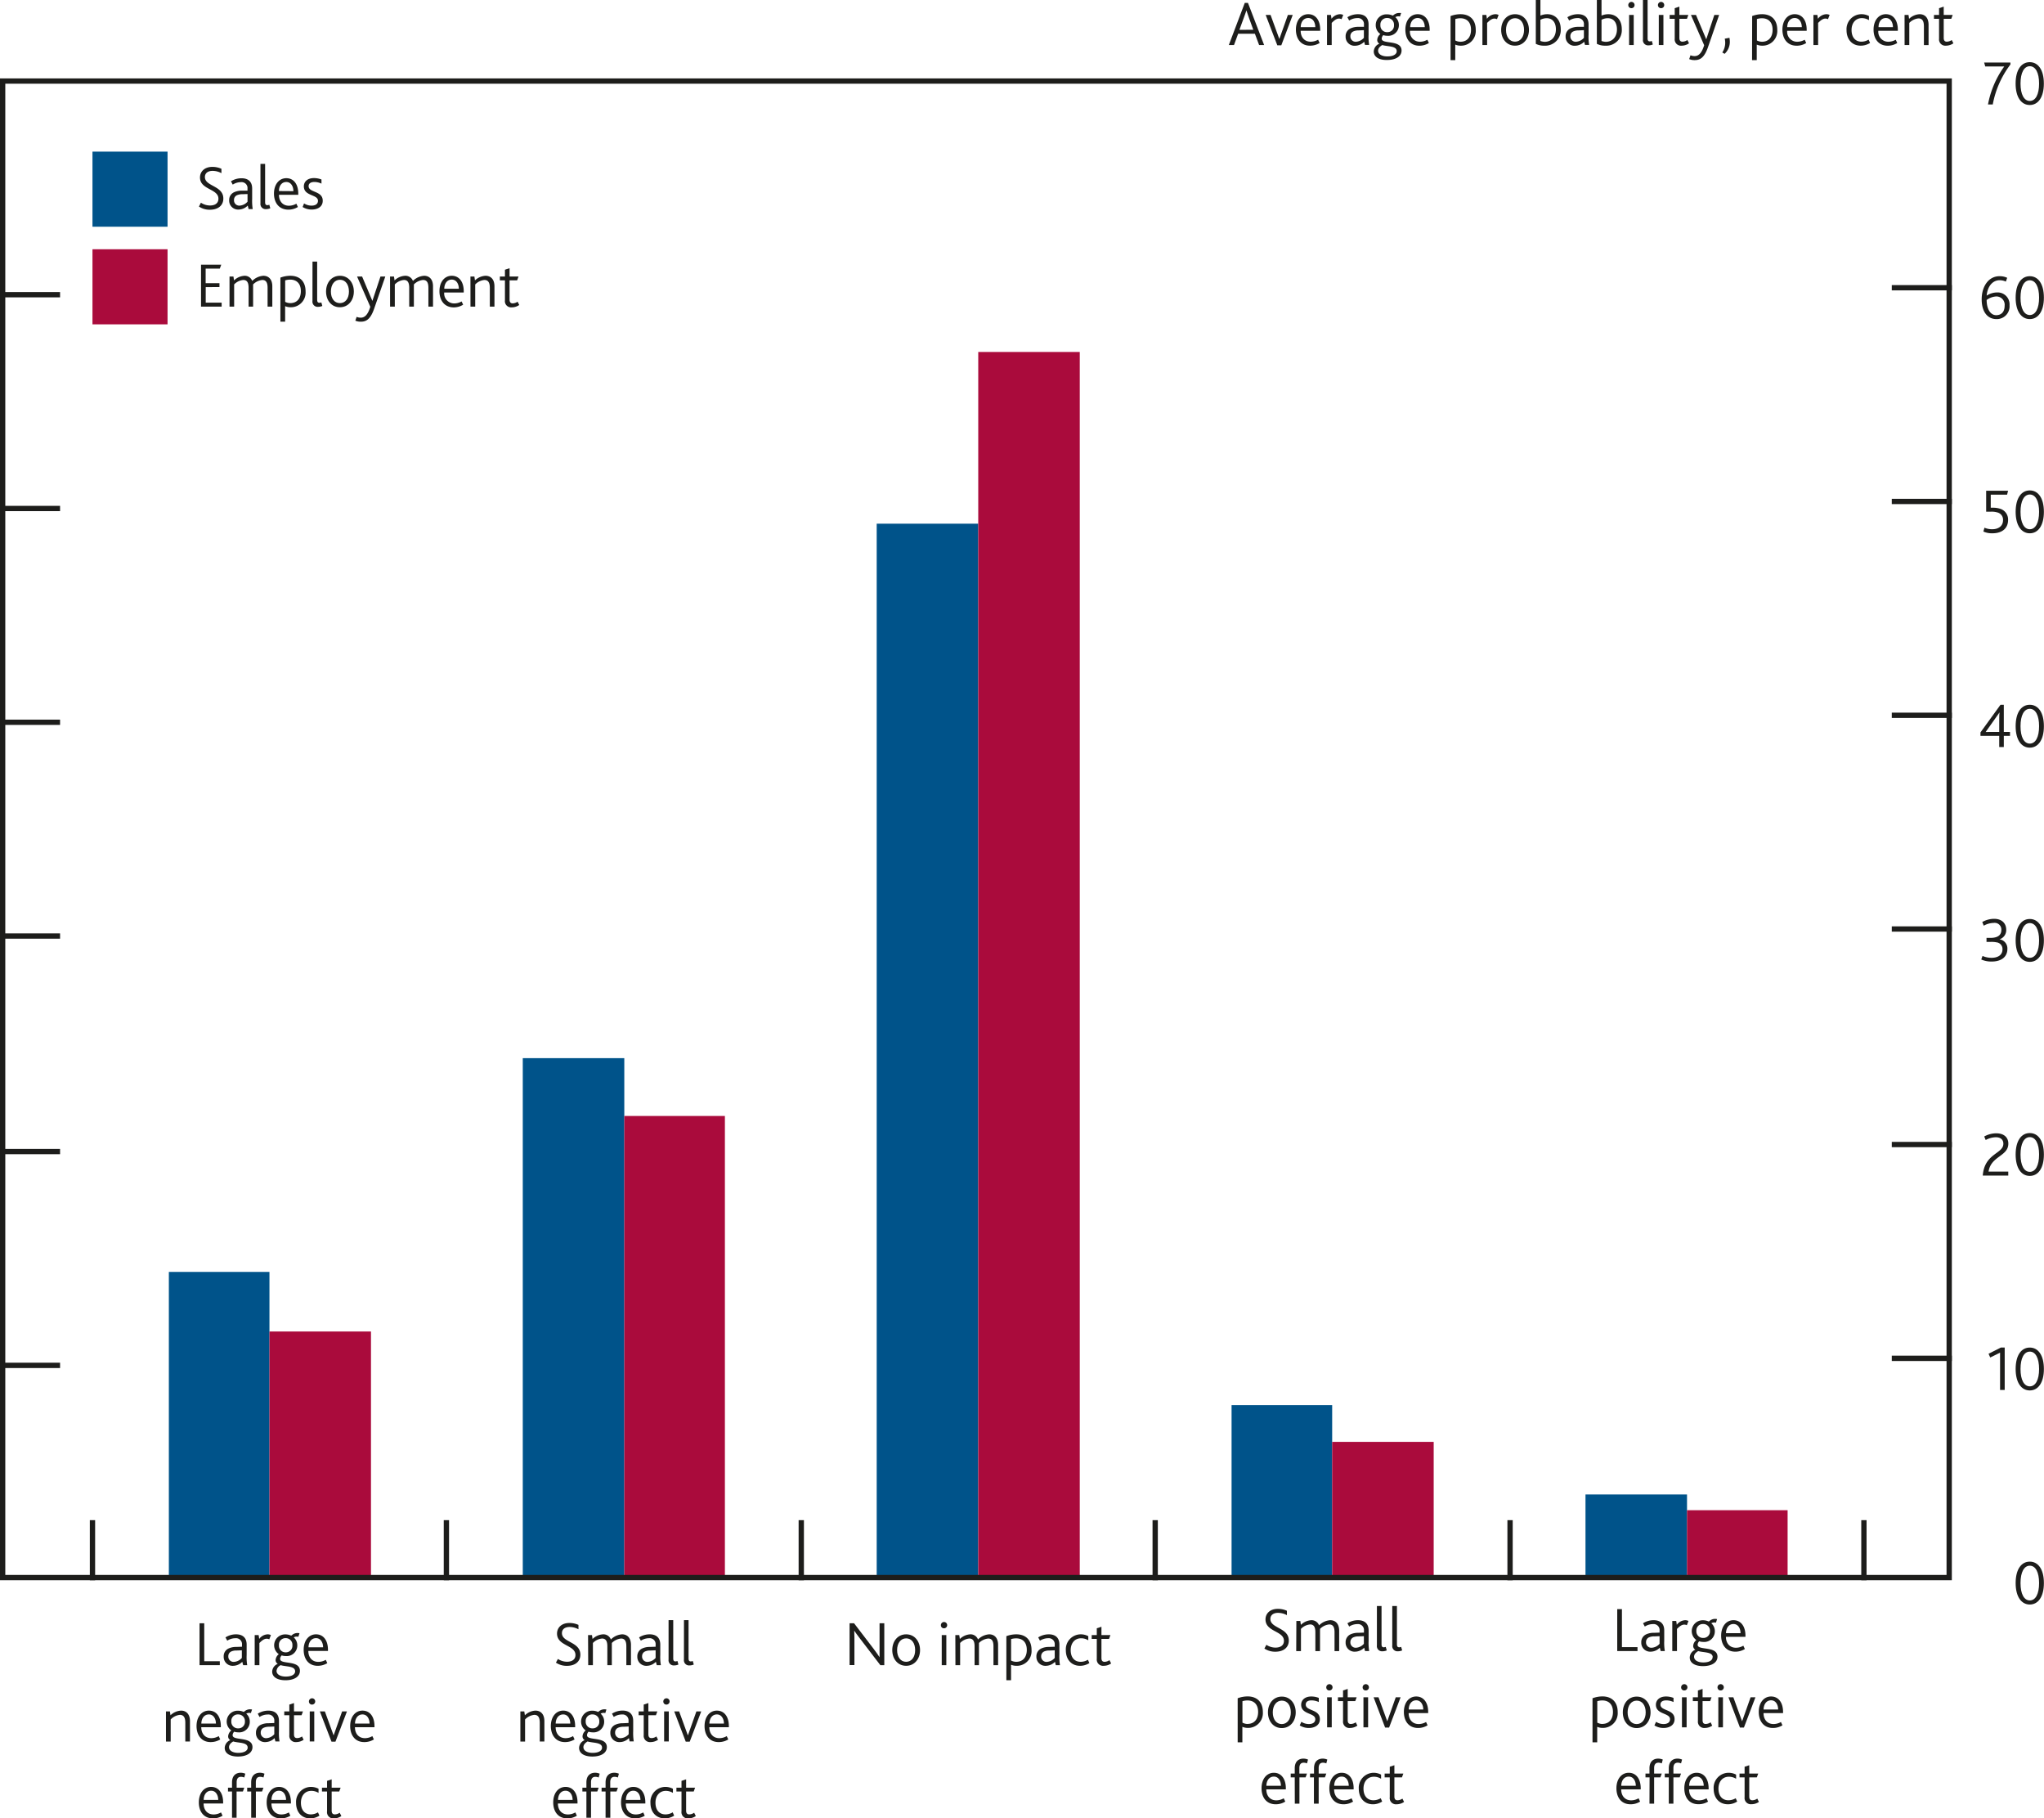 <svg xmlns="http://www.w3.org/2000/svg" viewBox="0 0 578.86 514.83"><defs><style>.cls-1{fill:#00538a;}.cls-2{fill:#aa0b3c;}.cls-3,.cls-4,.cls-6{fill:none;}.cls-4,.cls-6{stroke:#1d1d1b;stroke-width:1.5px;}.cls-4{stroke-linejoin:round;}.cls-5{fill:#1d1d1b;}</style></defs><title>DMP Box Chart C</title><g id="Boxes_and_Line" data-name="Boxes and Line"><rect class="cls-1" x="26.19" y="42.93" width="21.26" height="21.26"/><rect class="cls-2" x="26.19" y="70.57" width="21.26" height="21.26"/></g><g id="Layer_1" data-name="Layer 1"><rect class="cls-1" x="449.01" y="423.12" width="28.75" height="23.85"/><rect class="cls-1" x="348.78" y="397.82" width="28.49" height="49.16"/><rect class="cls-1" x="248.28" y="148.27" width="28.75" height="298.7"/><rect class="cls-1" x="148.05" y="299.59" width="28.75" height="147.39"/><rect class="cls-1" x="47.82" y="360.11" width="28.49" height="86.86"/><rect class="cls-2" x="477.76" y="427.58" width="28.49" height="19.39"/><rect class="cls-2" x="377.27" y="408.23" width="28.75" height="38.74"/><rect class="cls-2" x="277.04" y="99.65" width="28.75" height="347.32"/><rect class="cls-2" x="176.8" y="315.96" width="28.49" height="131.01"/><rect class="cls-2" x="76.31" y="376.98" width="28.75" height="69.99"/><line class="cls-3" x1="535.75" y1="23.56" x2="552.76" y2="23.56"/><line class="cls-4" x1="535.75" y1="81.46" x2="552.76" y2="81.46"/><line class="cls-4" x1="535.75" y1="141.98" x2="552.76" y2="141.98"/><line class="cls-4" x1="535.75" y1="202.51" x2="552.76" y2="202.51"/><line class="cls-4" x1="535.75" y1="263.03" x2="552.76" y2="263.03"/><line class="cls-4" x1="535.75" y1="324.05" x2="552.76" y2="324.05"/><line class="cls-4" x1="535.75" y1="384.58" x2="552.76" y2="384.58"/><line class="cls-3" x1="535.75" y1="448.15" x2="552.76" y2="448.15"/><line class="cls-3" y1="22.55" x2="17.01" y2="22.55"/><line class="cls-4" y1="83.44" x2="17.01" y2="83.44"/><line class="cls-4" y1="143.97" x2="17.01" y2="143.97"/><line class="cls-4" y1="204.49" x2="17.01" y2="204.49"/><line class="cls-4" y1="265.02" x2="17.01" y2="265.02"/><line class="cls-4" y1="326.04" x2="17.01" y2="326.04"/><line class="cls-4" y1="386.57" x2="17.01" y2="386.57"/><line class="cls-3" y1="447.13" x2="17.01" y2="447.13"/><line class="cls-4" x1="527.86" y1="430.39" x2="527.86" y2="447.4"/><line class="cls-4" x1="427.65" y1="430.39" x2="427.65" y2="447.4"/><line class="cls-4" x1="327.15" y1="430.39" x2="327.15" y2="447.4"/><line class="cls-4" x1="226.92" y1="430.39" x2="226.92" y2="447.4"/><line class="cls-4" x1="126.42" y1="430.39" x2="126.42" y2="447.4"/><line class="cls-4" x1="26.19" y1="430.39" x2="26.19" y2="447.4"/><path class="cls-5" d="M570.83,450.39c0-3.93,1.63-6.07,4-6.07s4,2.14,4,6.07-1.66,6.07-4,6.07S570.83,454.31,570.83,450.39Zm6.64,0c0-3.08-1-4.92-2.63-4.92s-2.63,1.84-2.63,4.92,1,4.91,2.63,4.91S577.47,453.47,577.47,450.39Z" transform="translate(0 -2.18)"/><path class="cls-5" d="M566.42,385.15l-2.79,1.37-.47-1.06,3.47-1.75h1.1v12h-1.31Z" transform="translate(0 -2.18)"/><path class="cls-5" d="M570.83,389.78c0-3.93,1.63-6.07,4-6.07s4,2.14,4,6.07-1.66,6.07-4,6.07S570.83,393.7,570.83,389.78Zm6.64,0c0-3.08-1-4.92-2.63-4.92s-2.63,1.84-2.63,4.92,1,4.91,2.63,4.91S577.47,392.86,577.47,389.78Z" transform="translate(0 -2.18)"/><path class="cls-5" d="M567.35,326c0-1.32-1-1.84-2.12-1.84a6.22,6.22,0,0,0-2.88.79l-.42-1a7.06,7.06,0,0,1,3.41-.9c2.32,0,3.42,1.28,3.42,2.92,0,3.62-4.94,3.49-5.6,7.92h5.58v1.12h-7.22C562,328.67,567.35,328.9,567.35,326Z" transform="translate(0 -2.18)"/><path class="cls-5" d="M570.83,329.05c0-3.93,1.63-6.07,4-6.07s4,2.14,4,6.07-1.66,6.06-4,6.06S570.83,333,570.83,329.05Zm6.64,0c0-3.08-1-4.92-2.63-4.92s-2.63,1.84-2.63,4.92,1,4.91,2.63,4.91S577.47,332.13,577.47,329.05Z" transform="translate(0 -2.18)"/><path class="cls-5" d="M561.45,272.83a6.28,6.28,0,0,0,2.55.53c1.7,0,3.1-.72,3.1-2.38a1.89,1.89,0,0,0-1.69-2,7.14,7.14,0,0,0-1.53-.13h-1.3v-1.13h1.1c2.36,0,3.1-1,3.1-2.24a1.89,1.89,0,0,0-2.16-2,5.93,5.93,0,0,0-2.83.79l-.41-1.05a7,7,0,0,1,3.33-.9c2.34,0,3.45,1.41,3.45,3.07a2.7,2.7,0,0,1-1.91,2.73v0a2.62,2.62,0,0,1,2.24,2.75c0,2-1.42,3.55-4.5,3.55a7.12,7.12,0,0,1-2.9-.58Z" transform="translate(0 -2.18)"/><path class="cls-5" d="M570.83,268.44c0-3.92,1.63-6.07,4-6.07s4,2.15,4,6.07-1.66,6.07-4,6.07S570.83,272.37,570.83,268.44Zm6.64,0c0-3.08-1-4.91-2.63-4.91s-2.63,1.83-2.63,4.91,1,4.92,2.63,4.92S577.47,271.52,577.47,268.44Z" transform="translate(0 -2.18)"/><path class="cls-5" d="M560.87,209.54l5.67-7.82h.94v7.69h1.75v1.12h-1.75v3.15h-1.3v-3.15h-5.31Zm2.9-.13h2.41v-2.85c0-1.06,0-2.05.09-2.68l-3.94,5.55Z" transform="translate(0 -2.18)"/><path class="cls-5" d="M570.83,207.79c0-3.93,1.63-6.07,4-6.07s4,2.14,4,6.07-1.66,6.07-4,6.07S570.83,211.71,570.83,207.79Zm6.64,0c0-3.08-1-4.92-2.63-4.92s-2.63,1.84-2.63,4.92,1,4.92,2.63,4.92S577.47,210.87,577.47,207.79Z" transform="translate(0 -2.18)"/><path class="cls-5" d="M562,151.59a5.49,5.49,0,0,0,2.18.43c1.73,0,3.08-.85,3.08-2.58a2.11,2.11,0,0,0-1.48-2.14,5.58,5.58,0,0,0-2-.25h-1.3v-5.93h6.21l-.29,1.12h-4.62v3.69h.46a6.61,6.61,0,0,1,2.13.27,3.19,3.19,0,0,1,2.32,3.21c0,2.09-1.38,3.76-4.5,3.76a5.82,5.82,0,0,1-2.5-.5Z" transform="translate(0 -2.18)"/><path class="cls-5" d="M570.83,147.1c0-3.92,1.63-6.07,4-6.07s4,2.15,4,6.07-1.66,6.07-4,6.07S570.83,151,570.83,147.1Zm6.64,0c0-3.08-1-4.91-2.63-4.91s-2.63,1.83-2.63,4.91,1,4.92,2.63,4.92S577.47,150.18,577.47,147.1Z" transform="translate(0 -2.18)"/><path class="cls-5" d="M561.21,86.92c0-3.57,1.89-6.54,5.06-6.54a5.05,5.05,0,0,1,2.16.45l-.37,1.08a4.08,4.08,0,0,0-1.75-.39c-1.93,0-3.42,1.6-3.69,4.36a5.53,5.53,0,0,1,2.93-.9,3.37,3.37,0,0,1,3.55,3.63,3.61,3.61,0,0,1-3.74,3.91C563.1,92.52,561.21,90.75,561.21,86.92Zm6.5,1.82a2.35,2.35,0,0,0-2.35-2.63,5,5,0,0,0-2.74,1c0,2.58,1.08,4.31,2.72,4.31C566.81,91.39,567.71,90.47,567.71,88.74Z" transform="translate(0 -2.18)"/><path class="cls-5" d="M570.83,86.45c0-3.92,1.63-6.07,4-6.07s4,2.15,4,6.07-1.66,6.07-4,6.07S570.83,90.38,570.83,86.45Zm6.64,0c0-3.08-1-4.91-2.63-4.91s-2.63,1.83-2.63,4.91,1,4.92,2.63,4.92S577.47,89.53,577.47,86.45Z" transform="translate(0 -2.18)"/><path class="cls-5" d="M567.6,21h-5.38l-.31-1.11h7.44v.55a26.85,26.85,0,0,0-5,11.31H563A26.9,26.9,0,0,1,567.6,21Z" transform="translate(0 -2.18)"/><path class="cls-5" d="M570.82,25.84c0-3.92,1.64-6.06,4-6.06s4,2.14,4,6.06-1.65,6.07-4,6.07S570.82,29.77,570.82,25.84Zm6.65,0c0-3.07-1-4.91-2.63-4.91s-2.63,1.84-2.63,4.91,1,4.92,2.63,4.92S577.47,28.92,577.47,25.84Z" transform="translate(0 -2.18)"/><path class="cls-5" d="M56.51,461.77h1.33v10.75h4.41v1.11H56.51Z" transform="translate(0 -2.18)"/><path class="cls-5" d="M68.61,472.68a3.69,3.69,0,0,1-2.56,1.13,2.52,2.52,0,0,1-2.7-2.62,2.39,2.39,0,0,1,1.44-2.31,5,5,0,0,1,2.12-.41l1.62-.06v-.54A1.68,1.68,0,0,0,66.7,466a4.27,4.27,0,0,0-2.34.7l-.51-.93a5.59,5.59,0,0,1,3-.87c1.77,0,3,.87,3,2.9v2.94a14.1,14.1,0,0,0,.16,2.89H68.86ZM67,469.48a3.4,3.4,0,0,0-1.6.32,1.44,1.44,0,0,0-.74,1.31,1.49,1.49,0,0,0,1.58,1.59,3.18,3.18,0,0,0,2.25-1.12v-2.16Z" transform="translate(0 -2.18)"/><path class="cls-5" d="M72.13,465.12h1.12l.16,1.08a3.12,3.12,0,0,1,2.4-1.3,1.88,1.88,0,0,1,.91.22l-.46,1.2a1.68,1.68,0,0,0-.74-.18c-.61,0-1.23.38-2.06,1.23v6.26H72.13Z" transform="translate(0 -2.18)"/><path class="cls-5" d="M77.08,475.45a2.46,2.46,0,0,1,1.59-2.19,1.23,1.23,0,0,1-.62-1.07,2.33,2.33,0,0,1,.9-1.67,3.08,3.08,0,0,1,1.82-5.6,3.84,3.84,0,0,1,1.61.32c.09,0,.12,0,.18,0a2.33,2.33,0,0,1,1.74-.71,2.55,2.55,0,0,1,.52.06l-.32,1a2.63,2.63,0,0,0-.49-.05,1.52,1.52,0,0,0-.82.23,3,3,0,0,1,1,2.2,3,3,0,0,1-3.3,3.08,3.44,3.44,0,0,1-1.11-.18,1.4,1.4,0,0,0-.45,1c0,1.69,5.61.2,5.61,3.37,0,1.6-1.56,2.66-4.1,2.66C78.56,477.9,77.08,477,77.08,475.45Zm6.5-.07c0-1.55-2.54-1.28-4.1-1.75a2.08,2.08,0,0,0-1.17,1.61c0,1,1.08,1.62,2.61,1.62C82.72,476.86,83.58,476.19,83.58,475.38Zm-.77-7.4a1.87,1.87,0,0,0-1.93-2A1.83,1.83,0,0,0,79,468a1.86,1.86,0,0,0,1.93,2A1.84,1.84,0,0,0,82.81,468Z" transform="translate(0 -2.18)"/><path class="cls-5" d="M86,469.28c0-2.6,1.43-4.38,3.5-4.38s3.38,1.69,3.38,4.38v.32H87.32c0,1.75,1,3.1,2.85,3.1a4.26,4.26,0,0,0,2.09-.58l.43.94a5.19,5.19,0,0,1-2.72.75C87.29,473.81,86,471.76,86,469.28Zm5.5-.71c0-1.29-.65-2.59-2-2.59s-2.11,1.17-2.13,2.59Z" transform="translate(0 -2.18)"/><path class="cls-5" d="M47,486.72h1.12l.16,1.1a4.61,4.61,0,0,1,3-1.32c1.33,0,2.52.85,2.52,3v5.74H52.48v-5.29c0-1.28-.33-2.25-1.53-2.25A4.13,4.13,0,0,0,48.34,489v6.26H47Z" transform="translate(0 -2.18)"/><path class="cls-5" d="M55.66,490.88c0-2.6,1.42-4.38,3.5-4.38s3.38,1.69,3.38,4.38v.32H57c0,1.75,1,3.1,2.85,3.1a4.26,4.26,0,0,0,2.09-.58l.43.94a5.21,5.21,0,0,1-2.72.75C57,495.41,55.66,493.36,55.66,490.88Zm5.49-.71c0-1.29-.64-2.59-2-2.59s-2.11,1.17-2.13,2.59Z" transform="translate(0 -2.18)"/><path class="cls-5" d="M63.64,497.05a2.44,2.44,0,0,1,1.58-2.19,1.22,1.22,0,0,1-.61-1.07,2.28,2.28,0,0,1,.9-1.67,3.08,3.08,0,0,1,1.82-5.6,3.79,3.79,0,0,1,1.6.32c.09,0,.13,0,.18,0a2.34,2.34,0,0,1,1.75-.71,2.65,2.65,0,0,1,.52.06l-.33,1a2.61,2.61,0,0,0-.48-.05,1.53,1.53,0,0,0-.83.23,2.93,2.93,0,0,1,1,2.2,3,3,0,0,1-3.29,3.08,3.81,3.81,0,0,1-1.12-.18,1.45,1.45,0,0,0-.45,1c0,1.69,5.62.2,5.62,3.37,0,1.6-1.57,2.66-4.11,2.66C65.11,499.5,63.64,498.6,63.64,497.05Zm6.5-.07c0-1.55-2.54-1.28-4.11-1.75-.43.29-1.17.78-1.17,1.61,0,1,1.08,1.62,2.61,1.62C69.27,498.46,70.14,497.79,70.14,497Zm-.78-7.4a1.87,1.87,0,0,0-1.92-2,1.82,1.82,0,0,0-1.93,1.94,1.86,1.86,0,0,0,1.93,2A1.83,1.83,0,0,0,69.36,489.58Z" transform="translate(0 -2.18)"/><path class="cls-5" d="M77.75,494.28a3.69,3.69,0,0,1-2.56,1.13,2.52,2.52,0,0,1-2.7-2.63,2.4,2.4,0,0,1,1.44-2.3,5.08,5.08,0,0,1,2.13-.41l1.62-.06v-.54a1.69,1.69,0,0,0-1.84-1.87,4.27,4.27,0,0,0-2.34.7l-.5-.93a5.56,5.56,0,0,1,3-.87c1.77,0,3,.87,3,2.9v2.94a14.1,14.1,0,0,0,.16,2.89H78Zm-1.57-3.21a3.55,3.55,0,0,0-1.6.33,1.43,1.43,0,0,0-.74,1.31,1.5,1.5,0,0,0,1.59,1.59,3.23,3.23,0,0,0,2.25-1.12V491Z" transform="translate(0 -2.18)"/><path class="cls-5" d="M81.94,493.43V487.8H80.5v-1.08h1.44v-1.93l1.32-.43v2.36H85.8l-.4,1.08H83.26v5.42c0,.74.3,1.06.88,1.06a2.48,2.48,0,0,0,1.39-.47l.46.94a3.7,3.7,0,0,1-2.14.66A1.77,1.77,0,0,1,81.94,493.43Z" transform="translate(0 -2.18)"/><path class="cls-5" d="M87.49,483.91a.89.89,0,1,1,.88.88A.85.85,0,0,1,87.49,483.91Zm.23,2.81H89v8.51H87.72Z" transform="translate(0 -2.18)"/><path class="cls-5" d="M90.58,486.72H92l2.48,6.8h0l2.41-6.8h1.37L95,495.29H93.88Z" transform="translate(0 -2.18)"/><path class="cls-5" d="M99.17,490.88c0-2.6,1.42-4.38,3.49-4.38s3.39,1.69,3.39,4.38v.32h-5.53c0,1.75,1,3.1,2.84,3.1a4.22,4.22,0,0,0,2.09-.58l.43.94a5.16,5.16,0,0,1-2.72.75C100.48,495.41,99.17,493.36,99.17,490.88Zm5.49-.71c0-1.29-.65-2.59-2-2.59s-2.11,1.17-2.12,2.59Z" transform="translate(0 -2.18)"/><path class="cls-5" d="M56.31,512.48c0-2.6,1.42-4.38,3.49-4.38s3.39,1.69,3.39,4.38v.32H57.66c0,1.75,1,3.1,2.85,3.1a4.19,4.19,0,0,0,2.08-.58l.44.94a5.21,5.21,0,0,1-2.72.75C57.63,517,56.31,515,56.31,512.48Zm5.49-.71c0-1.29-.65-2.59-2-2.59s-2.1,1.17-2.12,2.59Z" transform="translate(0 -2.18)"/><path class="cls-5" d="M65.71,509.4H64.57v-1.08h1.14v-1.5c0-2.09,1.28-2.73,2.45-2.73a3.38,3.38,0,0,1,1.31.27l-.29,1.08a2.48,2.48,0,0,0-.92-.2c-.86,0-1.24.56-1.24,1.53v1.55h2.16l-.39,1.08H67v7.43H65.71Z" transform="translate(0 -2.18)"/><path class="cls-5" d="M71.14,509.4H70v-1.08h1.13v-1.5c0-2.09,1.28-2.73,2.45-2.73a3.39,3.39,0,0,1,1.32.27l-.29,1.08a2.52,2.52,0,0,0-.92-.2c-.87,0-1.24.56-1.24,1.53v1.55h2.16l-.4,1.08H72.46v7.43H71.14Z" transform="translate(0 -2.18)"/><path class="cls-5" d="M75.52,512.48c0-2.6,1.42-4.38,3.49-4.38s3.38,1.69,3.38,4.38v.32H76.87c0,1.75,1,3.1,2.84,3.1a4.26,4.26,0,0,0,2.09-.58l.43.94a5.19,5.19,0,0,1-2.72.75C76.83,517,75.52,515,75.52,512.48Zm5.49-.71c0-1.29-.65-2.59-2-2.59s-2.11,1.17-2.13,2.59Z" transform="translate(0 -2.18)"/><path class="cls-5" d="M83.85,512.66a4.24,4.24,0,0,1,4.23-4.56,4.64,4.64,0,0,1,2.13.52v1.17a3.87,3.87,0,0,0-2.06-.57c-1.82,0-2.93,1.42-2.93,3.35,0,2.1,1.1,3.31,2.83,3.31a4,4,0,0,0,2-.58l.41.94a4.9,4.9,0,0,1-2.63.77C85.27,517,83.85,515.05,83.85,512.66Z" transform="translate(0 -2.18)"/><path class="cls-5" d="M92.62,515V509.4H91.18v-1.08h1.44v-1.93l1.31-.43v2.36h2.54l-.4,1.08H93.93v5.42c0,.74.31,1.06.88,1.06a2.46,2.46,0,0,0,1.39-.47l.47.94a3.73,3.73,0,0,1-2.15.66A1.76,1.76,0,0,1,92.62,515Z" transform="translate(0 -2.18)"/><path class="cls-5" d="M158,471.87a4.75,4.75,0,0,0,2.58.79c1.27,0,2.39-.52,2.39-1.92,0-2.85-5.22-2.51-5.22-6.05,0-1.68,1.28-3,3.49-3a6.14,6.14,0,0,1,2.58.54v1.24a5.33,5.33,0,0,0-2.54-.65c-1.06,0-2.14.47-2.14,1.75,0,2.68,5.22,2.39,5.22,6.09,0,2-1.53,3.16-3.8,3.16a5.46,5.46,0,0,1-3.12-.9Z" transform="translate(0 -2.18)"/><path class="cls-5" d="M166.54,465.12h1.11l.16,1.1a4.62,4.62,0,0,1,3-1.32,2.24,2.24,0,0,1,2.19,1.46,4.93,4.93,0,0,1,3.17-1.46c1.37,0,2.52.88,2.52,3v5.74h-1.31V468.3c0-1.24-.29-2.21-1.49-2.21a4.27,4.27,0,0,0-2.62,1.26,4.92,4.92,0,0,1,0,.52v5.76H172v-5.31c0-1.26-.29-2.23-1.5-2.23a4.12,4.12,0,0,0-2.59,1.26v6.28h-1.33Z" transform="translate(0 -2.18)"/><path class="cls-5" d="M185.74,472.68a3.65,3.65,0,0,1-2.55,1.13,2.52,2.52,0,0,1-2.7-2.62,2.39,2.39,0,0,1,1.44-2.31,5,5,0,0,1,2.12-.41l1.62-.06v-.54a1.68,1.68,0,0,0-1.83-1.87,4.34,4.34,0,0,0-2.35.7l-.5-.93a5.57,5.57,0,0,1,3-.87c1.76,0,3,.87,3,2.9v2.94a13.78,13.78,0,0,0,.17,2.89H186Zm-1.56-3.2a3.4,3.4,0,0,0-1.6.32,1.44,1.44,0,0,0-.74,1.31,1.49,1.49,0,0,0,1.58,1.59,3.2,3.2,0,0,0,2.25-1.12v-2.16Z" transform="translate(0 -2.18)"/><path class="cls-5" d="M189.34,460.89h1.32v10.78c0,.7.21.9.66.9a1.86,1.86,0,0,0,.53-.12l.28,1a3,3,0,0,1-1.19.25,1.46,1.46,0,0,1-1.6-1.65Z" transform="translate(0 -2.18)"/><path class="cls-5" d="M193.7,460.89H195v10.78c0,.7.22.9.67.9a1.79,1.79,0,0,0,.52-.12l.29,1a3,3,0,0,1-1.19.25,1.46,1.46,0,0,1-1.6-1.65Z" transform="translate(0 -2.18)"/><path class="cls-5" d="M147.37,486.72h1.11l.17,1.1a4.59,4.59,0,0,1,3-1.32c1.34,0,2.52.85,2.52,3v5.74h-1.31v-5.29c0-1.28-.32-2.25-1.53-2.25A4.15,4.15,0,0,0,148.7,489v6.26h-1.33Z" transform="translate(0 -2.18)"/><path class="cls-5" d="M156,490.88c0-2.6,1.43-4.38,3.5-4.38s3.38,1.69,3.38,4.38v.32h-5.52c0,1.75,1,3.1,2.84,3.1a4.26,4.26,0,0,0,2.09-.58l.43.94a5.19,5.19,0,0,1-2.72.75C157.34,495.41,156,493.36,156,490.88Zm5.5-.71c0-1.29-.65-2.59-2-2.59s-2.11,1.17-2.13,2.59Z" transform="translate(0 -2.18)"/><path class="cls-5" d="M164,497.05a2.44,2.44,0,0,1,1.58-2.19,1.22,1.22,0,0,1-.61-1.07,2.28,2.28,0,0,1,.9-1.67,3.08,3.08,0,0,1,1.82-5.6,3.79,3.79,0,0,1,1.6.32c.09,0,.13,0,.18,0a2.35,2.35,0,0,1,1.75-.71,2.65,2.65,0,0,1,.52.06l-.32,1a2.81,2.81,0,0,0-.49-.05,1.53,1.53,0,0,0-.83.23,2.93,2.93,0,0,1,1,2.2,3,3,0,0,1-3.29,3.08,3.86,3.86,0,0,1-1.12-.18,1.45,1.45,0,0,0-.45,1c0,1.69,5.62.2,5.62,3.37,0,1.6-1.57,2.66-4.1,2.66C165.47,499.5,164,498.6,164,497.05Zm6.5-.07c0-1.55-2.54-1.28-4.11-1.75-.43.29-1.17.78-1.17,1.61,0,1,1.08,1.62,2.61,1.62C169.63,498.46,170.5,497.79,170.5,497Zm-.78-7.4a1.87,1.87,0,0,0-1.92-2,1.82,1.82,0,0,0-1.93,1.94,1.86,1.86,0,0,0,1.93,2A1.83,1.83,0,0,0,169.72,489.58Z" transform="translate(0 -2.18)"/><path class="cls-5" d="M178.11,494.28a3.65,3.65,0,0,1-2.56,1.13,2.53,2.53,0,0,1-2.7-2.63,2.4,2.4,0,0,1,1.44-2.3,5.08,5.08,0,0,1,2.13-.41L178,490v-.54a1.69,1.69,0,0,0-1.84-1.87,4.33,4.33,0,0,0-2.34.7l-.5-.93a5.57,5.57,0,0,1,3-.87c1.76,0,3,.87,3,2.9v2.94a14.93,14.93,0,0,0,.16,2.89h-1.17Zm-1.56-3.21a3.59,3.59,0,0,0-1.61.33,1.45,1.45,0,0,0-.74,1.31,1.5,1.5,0,0,0,1.59,1.59,3.23,3.23,0,0,0,2.25-1.12V491Z" transform="translate(0 -2.18)"/><path class="cls-5" d="M182.3,493.43V487.8h-1.44v-1.08h1.44v-1.93l1.32-.43v2.36h2.54l-.4,1.08h-2.14v5.42c0,.74.31,1.06.88,1.06a2.46,2.46,0,0,0,1.39-.47l.47.94a3.76,3.76,0,0,1-2.15.66A1.77,1.77,0,0,1,182.3,493.43Z" transform="translate(0 -2.18)"/><path class="cls-5" d="M187.85,483.91a.89.89,0,1,1,.88.88A.85.85,0,0,1,187.85,483.91Zm.23,2.81h1.32v8.51h-1.32Z" transform="translate(0 -2.18)"/><path class="cls-5" d="M190.94,486.72h1.39l2.48,6.8h0l2.41-6.8h1.37l-3.26,8.57h-1.13Z" transform="translate(0 -2.18)"/><path class="cls-5" d="M199.53,490.88c0-2.6,1.42-4.38,3.49-4.38s3.39,1.69,3.39,4.38v.32h-5.53c0,1.75,1,3.1,2.85,3.1a4.19,4.19,0,0,0,2.08-.58l.44.94a5.21,5.21,0,0,1-2.72.75C200.84,495.41,199.53,493.36,199.53,490.88Zm5.49-.71c0-1.29-.65-2.59-2-2.59s-2.1,1.17-2.12,2.59Z" transform="translate(0 -2.18)"/><path class="cls-5" d="M156.67,512.48c0-2.6,1.43-4.38,3.5-4.38s3.38,1.69,3.38,4.38v.32H158c0,1.75,1,3.1,2.85,3.1a4.26,4.26,0,0,0,2.09-.58l.43.94a5.21,5.21,0,0,1-2.72.75C158,517,156.67,515,156.67,512.48Zm5.49-.71c0-1.29-.64-2.59-2-2.59s-2.11,1.17-2.13,2.59Z" transform="translate(0 -2.18)"/><path class="cls-5" d="M166.07,509.4h-1.14v-1.08h1.14v-1.5c0-2.09,1.28-2.73,2.45-2.73a3.34,3.34,0,0,1,1.31.27l-.29,1.08a2.47,2.47,0,0,0-.91-.2c-.87,0-1.25.56-1.25,1.53v1.55h2.16l-.39,1.08h-1.77v7.43h-1.31Z" transform="translate(0 -2.18)"/><path class="cls-5" d="M171.5,509.4h-1.13v-1.08h1.13v-1.5c0-2.09,1.28-2.73,2.45-2.73a3.39,3.39,0,0,1,1.32.27l-.29,1.08a2.48,2.48,0,0,0-.92-.2c-.86,0-1.24.56-1.24,1.53v1.55H175l-.4,1.08h-1.76v7.43H171.5Z" transform="translate(0 -2.18)"/><path class="cls-5" d="M175.88,512.48c0-2.6,1.42-4.38,3.49-4.38s3.39,1.69,3.39,4.38v.32h-5.53c0,1.75,1,3.1,2.84,3.1a4.2,4.2,0,0,0,2.09-.58l.43.94a5.15,5.15,0,0,1-2.71.75C177.19,517,175.88,515,175.88,512.48Zm5.49-.71c0-1.29-.65-2.59-2-2.59s-2.11,1.17-2.12,2.59Z" transform="translate(0 -2.18)"/><path class="cls-5" d="M184.21,512.66a4.24,4.24,0,0,1,4.23-4.56,4.61,4.61,0,0,1,2.13.52v1.17a3.86,3.86,0,0,0-2-.57c-1.82,0-2.94,1.42-2.94,3.35,0,2.1,1.1,3.31,2.83,3.31a4,4,0,0,0,2.05-.58l.41.94a4.9,4.9,0,0,1-2.62.77C185.63,517,184.21,515.05,184.21,512.66Z" transform="translate(0 -2.18)"/><path class="cls-5" d="M193,515V509.4h-1.44v-1.08H193v-1.93l1.31-.43v2.36h2.54l-.39,1.08h-2.15v5.42c0,.74.31,1.06.88,1.06a2.46,2.46,0,0,0,1.39-.47l.47.94a3.73,3.73,0,0,1-2.14.66A1.76,1.76,0,0,1,193,515Z" transform="translate(0 -2.18)"/><path class="cls-5" d="M240.6,461.77h1.27l5.51,7.2c.76,1,1.32,1.8,1.71,2.41h0c0-.64,0-1.17,0-2.08v-7.53h1.34v11.86h-1.12l-5.73-7.49c-.72-.93-1.26-1.69-1.67-2.28h0c0,.59.06,1.1.06,2v7.74H240.6Z" transform="translate(0 -2.18)"/><path class="cls-5" d="M252.69,469.37c0-2.51,1.53-4.47,3.94-4.47s3.93,2,3.93,4.47-1.55,4.44-3.94,4.44S252.69,471.85,252.69,469.37Zm6.48,0c0-2-1-3.33-2.54-3.33s-2.57,1.36-2.57,3.33,1,3.31,2.56,3.31S259.17,471.31,259.17,469.37Z" transform="translate(0 -2.18)"/><path class="cls-5" d="M266.46,462.31a.89.89,0,1,1,.88.88A.85.85,0,0,1,266.46,462.31Zm.24,2.81H268v8.51H266.7Z" transform="translate(0 -2.18)"/><path class="cls-5" d="M270.55,465.12h1.11l.17,1.1a4.57,4.57,0,0,1,2.95-1.32,2.24,2.24,0,0,1,2.19,1.46,4.93,4.93,0,0,1,3.17-1.46c1.37,0,2.52.88,2.52,3v5.74h-1.31V468.3c0-1.24-.29-2.21-1.49-2.21a4.29,4.29,0,0,0-2.62,1.26,4.92,4.92,0,0,1,0,.52v5.76H276v-5.31c0-1.26-.29-2.23-1.5-2.23a4.12,4.12,0,0,0-2.59,1.26v6.28h-1.33Z" transform="translate(0 -2.18)"/><path class="cls-5" d="M285,465.42a8.12,8.12,0,0,1,2.81-.52c2.7,0,4.32,1.62,4.32,4.43a4.16,4.16,0,0,1-4.3,4.48,3.93,3.93,0,0,1-1.5-.3v4.39H285Zm2.79,7.26c1.93,0,3-1.35,3-3.38,0-2.26-1.29-3.26-3-3.26a4.89,4.89,0,0,0-1.45.21v6.07A3.18,3.18,0,0,0,287.77,472.68Z" transform="translate(0 -2.18)"/><path class="cls-5" d="M298.77,472.68a3.65,3.65,0,0,1-2.56,1.13,2.52,2.52,0,0,1-2.7-2.62,2.41,2.41,0,0,1,1.44-2.31,5.08,5.08,0,0,1,2.13-.41l1.62-.06v-.54a1.69,1.69,0,0,0-1.84-1.87,4.33,4.33,0,0,0-2.34.7l-.5-.93a5.57,5.57,0,0,1,3-.87c1.76,0,3,.87,3,2.9v2.94a14.93,14.93,0,0,0,.16,2.89H299Zm-1.56-3.2a3.48,3.48,0,0,0-1.61.32,1.46,1.46,0,0,0-.74,1.31,1.5,1.5,0,0,0,1.59,1.59,3.23,3.23,0,0,0,2.25-1.12v-2.16Z" transform="translate(0 -2.18)"/><path class="cls-5" d="M301.85,469.46a4.24,4.24,0,0,1,4.23-4.56,4.56,4.56,0,0,1,2.12.52v1.17a3.81,3.81,0,0,0-2.05-.57c-1.82,0-2.93,1.42-2.93,3.35,0,2.1,1.09,3.31,2.82,3.31a4.06,4.06,0,0,0,2.06-.58l.41.94a4.9,4.9,0,0,1-2.63.77C303.27,473.81,301.85,471.85,301.85,469.46Z" transform="translate(0 -2.18)"/><path class="cls-5" d="M310.61,471.83V466.2h-1.44v-1.08h1.44v-1.93l1.32-.43v2.36h2.54l-.4,1.08h-2.14v5.42c0,.74.3,1.06.88,1.06a2.46,2.46,0,0,0,1.39-.47l.47.94a3.76,3.76,0,0,1-2.15.66A1.77,1.77,0,0,1,310.61,471.83Z" transform="translate(0 -2.18)"/><path class="cls-5" d="M358.64,467.87a4.69,4.69,0,0,0,2.57.79c1.28,0,2.4-.52,2.4-1.92,0-2.85-5.22-2.51-5.22-6.05,0-1.68,1.27-3,3.49-3a6.09,6.09,0,0,1,2.57.54v1.24a5.33,5.33,0,0,0-2.54-.65c-1.06,0-2.14.47-2.14,1.75,0,2.68,5.22,2.4,5.22,6.09,0,2-1.53,3.16-3.8,3.16a5.5,5.5,0,0,1-3.11-.89Z" transform="translate(0 -2.18)"/><path class="cls-5" d="M367.13,461.12h1.12l.16,1.1a4.57,4.57,0,0,1,2.95-1.32,2.25,2.25,0,0,1,2.2,1.46,4.93,4.93,0,0,1,3.17-1.46c1.37,0,2.52.88,2.52,3v5.75h-1.31v-5.33c0-1.25-.29-2.22-1.5-2.22a4.24,4.24,0,0,0-2.61,1.26,4.92,4.92,0,0,1,0,.52v5.77h-1.32v-5.32c0-1.26-.29-2.23-1.49-2.23a4.1,4.1,0,0,0-2.59,1.26v6.29h-1.34Z" transform="translate(0 -2.18)"/><path class="cls-5" d="M386.34,468.68a3.67,3.67,0,0,1-2.56,1.13,2.52,2.52,0,0,1-2.7-2.62,2.41,2.41,0,0,1,1.44-2.31,5.08,5.08,0,0,1,2.13-.41l1.62-.06v-.54a1.69,1.69,0,0,0-1.84-1.87,4.33,4.33,0,0,0-2.34.7l-.5-.93a5.57,5.57,0,0,1,3-.87c1.76,0,3,.87,3,2.9v2.94a14.3,14.3,0,0,0,.16,2.9h-1.17Zm-1.57-3.2a3.46,3.46,0,0,0-1.6.32,1.46,1.46,0,0,0-.74,1.31A1.5,1.5,0,0,0,384,468.7a3.23,3.23,0,0,0,2.25-1.12v-2.16Z" transform="translate(0 -2.18)"/><path class="cls-5" d="M389.94,456.89h1.31v10.78c0,.7.22.9.67.9a1.79,1.79,0,0,0,.52-.12l.29,1a3,3,0,0,1-1.19.25,1.46,1.46,0,0,1-1.6-1.65Z" transform="translate(0 -2.18)"/><path class="cls-5" d="M394.29,456.89h1.32v10.78c0,.7.22.9.67.9a1.87,1.87,0,0,0,.52-.12l.29,1a3,3,0,0,1-1.19.25,1.47,1.47,0,0,1-1.61-1.65Z" transform="translate(0 -2.18)"/><path class="cls-5" d="M350.51,483a8.12,8.12,0,0,1,2.81-.52c2.7,0,4.32,1.62,4.32,4.43a4.17,4.17,0,0,1-4.3,4.48,3.93,3.93,0,0,1-1.5-.3v4.39h-1.33Zm2.79,7.26c1.93,0,3-1.35,3-3.38,0-2.25-1.29-3.26-3-3.26a4.87,4.87,0,0,0-1.44.21v6.07A3.18,3.18,0,0,0,353.3,490.28Z" transform="translate(0 -2.18)"/><path class="cls-5" d="M359.08,487c0-2.51,1.53-4.47,3.94-4.47s3.93,2,3.93,4.47-1.55,4.44-3.95,4.44S359.08,489.45,359.08,487Zm6.48,0c0-2-1-3.33-2.54-3.33s-2.57,1.37-2.57,3.33,1,3.31,2.55,3.31S365.56,488.91,365.56,487Z" transform="translate(0 -2.18)"/><path class="cls-5" d="M368.55,489.67a3.89,3.89,0,0,0,2.12.63c1,0,1.82-.4,1.82-1.37,0-1.85-4-1.26-4-4.09,0-1.29,1-2.34,2.88-2.34a5.87,5.87,0,0,1,2.11.4v1.17a5,5,0,0,0-2.06-.47c-.81,0-1.63.27-1.63,1.19,0,1.89,4,1.24,4,4.12,0,1.69-1.4,2.5-3.15,2.5a4.79,4.79,0,0,1-2.56-.72Z" transform="translate(0 -2.18)"/><path class="cls-5" d="M375.6,479.91a.89.89,0,1,1,.88.88A.85.85,0,0,1,375.6,479.91Zm.24,2.81h1.31v8.51h-1.31Z" transform="translate(0 -2.18)"/><path class="cls-5" d="M380.35,489.43V483.8h-1.44v-1.08h1.44v-1.93l1.32-.43v2.36h2.54l-.4,1.08h-2.14v5.42c0,.74.3,1.06.88,1.06a2.48,2.48,0,0,0,1.39-.47l.47.94a3.76,3.76,0,0,1-2.15.66A1.77,1.77,0,0,1,380.35,489.43Z" transform="translate(0 -2.18)"/><path class="cls-5" d="M385.9,479.91a.89.89,0,1,1,.88.88A.85.85,0,0,1,385.9,479.91Zm.23,2.81h1.32v8.51h-1.32Z" transform="translate(0 -2.18)"/><path class="cls-5" d="M389,482.72h1.39l2.48,6.8h0l2.41-6.8h1.37l-3.26,8.57h-1.13Z" transform="translate(0 -2.18)"/><path class="cls-5" d="M397.58,486.88c0-2.6,1.42-4.38,3.49-4.38s3.39,1.69,3.39,4.38v.32h-5.53c0,1.75,1,3.1,2.84,3.1a4.2,4.2,0,0,0,2.09-.58l.43.94a5.06,5.06,0,0,1-2.71.75C398.89,491.41,397.58,489.36,397.58,486.88Zm5.49-.7c0-1.3-.65-2.6-2-2.6s-2.11,1.17-2.12,2.6Z" transform="translate(0 -2.18)"/><path class="cls-5" d="M357.27,508.48c0-2.59,1.42-4.38,3.49-4.38s3.39,1.7,3.39,4.38v.32h-5.53c0,1.75,1,3.1,2.84,3.1a4.2,4.2,0,0,0,2.09-.58l.44.94a5.13,5.13,0,0,1-2.72.76C358.58,513,357.27,511,357.27,508.48Zm5.49-.7c0-1.3-.65-2.6-2-2.6s-2.1,1.17-2.12,2.6Z" transform="translate(0 -2.18)"/><path class="cls-5" d="M366.67,505.4h-1.14v-1.08h1.14v-1.5c0-2.08,1.27-2.73,2.44-2.73a3.39,3.39,0,0,1,1.32.27l-.29,1.08a2.48,2.48,0,0,0-.92-.2c-.86,0-1.24.56-1.24,1.53v1.55h2.16l-.4,1.08H368v7.44h-1.31Z" transform="translate(0 -2.18)"/><path class="cls-5" d="M372.1,505.4H371v-1.08h1.13v-1.5c0-2.08,1.28-2.73,2.45-2.73a3.34,3.34,0,0,1,1.31.27l-.28,1.08a2.52,2.52,0,0,0-.92-.2c-.87,0-1.24.56-1.24,1.53v1.55h2.16l-.4,1.08h-1.76v7.44H372.1Z" transform="translate(0 -2.18)"/><path class="cls-5" d="M376.47,508.48c0-2.59,1.43-4.38,3.5-4.38s3.38,1.7,3.38,4.38v.32h-5.53c0,1.75,1,3.1,2.85,3.1a4.26,4.26,0,0,0,2.09-.58l.43.94a5.1,5.1,0,0,1-2.72.76C377.79,513,376.47,511,376.47,508.48Zm5.5-.7c0-1.3-.65-2.6-2-2.6s-2.11,1.17-2.13,2.6Z" transform="translate(0 -2.18)"/><path class="cls-5" d="M384.81,508.66A4.24,4.24,0,0,1,389,504.1a4.56,4.56,0,0,1,2.12.52v1.18a3.73,3.73,0,0,0-2.05-.58c-1.82,0-2.93,1.42-2.93,3.35,0,2.11,1.09,3.31,2.82,3.31a4.16,4.16,0,0,0,2.06-.57l.41.93a4.82,4.82,0,0,1-2.63.78C386.23,513,384.81,511.05,384.81,508.66Z" transform="translate(0 -2.18)"/><path class="cls-5" d="M393.58,511V505.4h-1.45v-1.08h1.45v-1.93l1.31-.43v2.36h2.54l-.4,1.08h-2.14v5.42c0,.74.31,1.06.88,1.06a2.46,2.46,0,0,0,1.39-.47l.47.94a3.76,3.76,0,0,1-2.15.67A1.76,1.76,0,0,1,393.58,511Z" transform="translate(0 -2.18)"/><path class="cls-5" d="M458,457.77h1.33v10.75h4.41v1.12H458Z" transform="translate(0 -2.18)"/><path class="cls-5" d="M470.06,468.68a3.65,3.65,0,0,1-2.55,1.13,2.52,2.52,0,0,1-2.7-2.62,2.39,2.39,0,0,1,1.44-2.31,5,5,0,0,1,2.12-.41l1.62-.06v-.54a1.69,1.69,0,0,0-1.84-1.87,4.33,4.33,0,0,0-2.34.7l-.5-.93a5.57,5.57,0,0,1,3-.87c1.76,0,3,.87,3,2.9v2.94a14,14,0,0,0,.17,2.9h-1.18Zm-1.56-3.2a3.48,3.48,0,0,0-1.61.32,1.45,1.45,0,0,0-.73,1.31,1.49,1.49,0,0,0,1.58,1.59,3.23,3.23,0,0,0,2.25-1.12v-2.16Z" transform="translate(0 -2.18)"/><path class="cls-5" d="M473.59,461.12h1.12l.16,1.08a3.09,3.09,0,0,1,2.39-1.3,2,2,0,0,1,.92.22l-.47,1.2a1.62,1.62,0,0,0-.74-.17c-.61,0-1.22.37-2.05,1.22v6.27h-1.33Z" transform="translate(0 -2.18)"/><path class="cls-5" d="M478.54,471.45a2.44,2.44,0,0,1,1.58-2.19,1.23,1.23,0,0,1-.61-1.07,2.29,2.29,0,0,1,.9-1.67,3.08,3.08,0,0,1,1.82-5.6,3.79,3.79,0,0,1,1.6.32c.09,0,.13,0,.18,0a2.35,2.35,0,0,1,1.75-.71,2.65,2.65,0,0,1,.52.06l-.32,1a2.81,2.81,0,0,0-.49-.05,1.53,1.53,0,0,0-.83.23,2.94,2.94,0,0,1,1,2.2,3,3,0,0,1-3.3,3.08,3.55,3.55,0,0,1-1.12-.18,1.45,1.45,0,0,0-.45,1c0,1.69,5.62.2,5.62,3.37,0,1.6-1.57,2.66-4.1,2.66C480,473.9,478.54,473,478.54,471.45Zm6.5-.07c0-1.55-2.54-1.28-4.11-1.74-.43.28-1.17.77-1.17,1.6,0,1,1.08,1.62,2.61,1.62C484.17,472.86,485,472.19,485,471.38Zm-.78-7.4a1.87,1.87,0,0,0-1.92-2,1.82,1.82,0,0,0-1.93,1.94,1.86,1.86,0,0,0,1.93,2A1.83,1.83,0,0,0,484.26,464Z" transform="translate(0 -2.18)"/><path class="cls-5" d="M487.43,465.28c0-2.59,1.42-4.38,3.49-4.38s3.39,1.7,3.39,4.38v.32h-5.53c0,1.75,1,3.1,2.85,3.1a4.19,4.19,0,0,0,2.08-.58l.44.94a5.12,5.12,0,0,1-2.72.75C488.75,469.81,487.43,467.76,487.43,465.28Zm5.49-.7c0-1.3-.65-2.6-2-2.6s-2.1,1.17-2.12,2.6Z" transform="translate(0 -2.18)"/><path class="cls-5" d="M451,483a8.12,8.12,0,0,1,2.81-.52c2.7,0,4.32,1.62,4.32,4.43a4.17,4.17,0,0,1-4.31,4.48,3.84,3.84,0,0,1-1.49-.3v4.39H451Zm2.79,7.26c1.93,0,3-1.35,3-3.38,0-2.25-1.3-3.26-3-3.26a4.87,4.87,0,0,0-1.44.21v6.07A3.18,3.18,0,0,0,453.8,490.28Z" transform="translate(0 -2.18)"/><path class="cls-5" d="M459.58,487c0-2.51,1.53-4.47,3.94-4.47s3.92,2,3.92,4.47-1.54,4.44-3.94,4.44S459.58,489.45,459.58,487Zm6.48,0c0-2-1-3.33-2.54-3.33s-2.58,1.37-2.58,3.33,1,3.31,2.56,3.31S466.06,488.91,466.06,487Z" transform="translate(0 -2.18)"/><path class="cls-5" d="M469,489.67a3.93,3.93,0,0,0,2.13.63c1,0,1.82-.4,1.82-1.37,0-1.85-4-1.26-4-4.09,0-1.29,1-2.34,2.88-2.34a5.87,5.87,0,0,1,2.11.4v1.17a5,5,0,0,0-2.06-.47c-.81,0-1.64.27-1.64,1.19,0,1.89,4,1.24,4,4.12,0,1.69-1.4,2.5-3.15,2.5a4.79,4.79,0,0,1-2.56-.72Z" transform="translate(0 -2.18)"/><path class="cls-5" d="M476.1,479.91a.89.89,0,1,1,.88.88A.85.85,0,0,1,476.1,479.91Zm.23,2.81h1.32v8.51h-1.32Z" transform="translate(0 -2.18)"/><path class="cls-5" d="M480.85,489.43V483.8h-1.44v-1.08h1.44v-1.93l1.32-.43v2.36h2.54l-.4,1.08h-2.14v5.42c0,.74.3,1.06.88,1.06a2.48,2.48,0,0,0,1.39-.47l.46.94a3.7,3.7,0,0,1-2.14.66A1.77,1.77,0,0,1,480.85,489.43Z" transform="translate(0 -2.18)"/><path class="cls-5" d="M486.4,479.91a.89.89,0,1,1,.88.88A.85.85,0,0,1,486.4,479.91Zm.23,2.81h1.31v8.51h-1.31Z" transform="translate(0 -2.18)"/><path class="cls-5" d="M489.49,482.72h1.39l2.48,6.8h0l2.41-6.8h1.37l-3.26,8.57h-1.13Z" transform="translate(0 -2.18)"/><path class="cls-5" d="M498.08,486.88c0-2.6,1.42-4.38,3.49-4.38s3.39,1.69,3.39,4.38v.32h-5.53c0,1.75,1,3.1,2.84,3.1a4.26,4.26,0,0,0,2.09-.58l.43.94a5.1,5.1,0,0,1-2.72.75C499.39,491.41,498.08,489.36,498.08,486.88Zm5.49-.7c0-1.3-.65-2.6-2-2.6s-2.11,1.17-2.12,2.6Z" transform="translate(0 -2.18)"/><path class="cls-5" d="M457.77,508.48c0-2.59,1.42-4.38,3.49-4.38s3.39,1.7,3.39,4.38v.32h-5.53c0,1.75,1,3.1,2.84,3.1a4.26,4.26,0,0,0,2.09-.58l.43.94a5.08,5.08,0,0,1-2.72.76C459.08,513,457.77,511,457.77,508.48Zm5.49-.7c0-1.3-.65-2.6-2-2.6s-2.11,1.17-2.12,2.6Z" transform="translate(0 -2.18)"/><path class="cls-5" d="M467.16,505.4H466v-1.08h1.13v-1.5c0-2.08,1.28-2.73,2.45-2.73a3.39,3.39,0,0,1,1.32.27l-.29,1.08a2.52,2.52,0,0,0-.92-.2c-.86,0-1.24.56-1.24,1.53v1.55h2.16l-.4,1.08h-1.76v7.44h-1.32Z" transform="translate(0 -2.18)"/><path class="cls-5" d="M472.6,505.4h-1.14v-1.08h1.14v-1.5c0-2.08,1.28-2.73,2.45-2.73a3.34,3.34,0,0,1,1.31.27l-.29,1.08a2.47,2.47,0,0,0-.91-.2c-.87,0-1.25.56-1.25,1.53v1.55h2.16l-.39,1.08h-1.77v7.44H472.6Z" transform="translate(0 -2.18)"/><path class="cls-5" d="M477,508.48c0-2.59,1.42-4.38,3.49-4.38s3.39,1.7,3.39,4.38v.32h-5.53c0,1.75,1,3.1,2.85,3.1a4.26,4.26,0,0,0,2.09-.58l.43.94A5.13,5.13,0,0,1,481,513C478.29,513,477,511,477,508.48Zm5.49-.7c0-1.3-.64-2.6-2-2.6s-2.1,1.17-2.12,2.6Z" transform="translate(0 -2.18)"/><path class="cls-5" d="M485.31,508.66a4.24,4.24,0,0,1,4.23-4.56,4.6,4.6,0,0,1,2.12.52v1.18a3.75,3.75,0,0,0-2.05-.58c-1.82,0-2.94,1.42-2.94,3.35,0,2.11,1.1,3.31,2.83,3.31a4.09,4.09,0,0,0,2.05-.57l.42.93a4.85,4.85,0,0,1-2.63.78C486.73,513,485.31,511.05,485.31,508.66Z" transform="translate(0 -2.18)"/><path class="cls-5" d="M494.07,511V505.4h-1.44v-1.08h1.44v-1.93l1.32-.43v2.36h2.54l-.4,1.08h-2.14v5.42c0,.74.3,1.06.88,1.06a2.48,2.48,0,0,0,1.39-.47l.46.94A3.7,3.7,0,0,1,496,513,1.77,1.77,0,0,1,494.07,511Z" transform="translate(0 -2.18)"/><path class="cls-5" d="M56.9,59.57a4.69,4.69,0,0,0,2.57.79c1.28,0,2.39-.52,2.39-1.93,0-2.84-5.22-2.5-5.22-6,0-1.67,1.28-3,3.5-3a6.09,6.09,0,0,1,2.57.54v1.24a5.21,5.21,0,0,0-2.54-.65c-1.06,0-2.14.47-2.14,1.75,0,2.68,5.22,2.39,5.22,6.08,0,2-1.53,3.17-3.8,3.17a5.42,5.42,0,0,1-3.11-.9Z" transform="translate(0 -2.18)"/><path class="cls-5" d="M70.16,60.38a3.65,3.65,0,0,1-2.55,1.13,2.53,2.53,0,0,1-2.71-2.63,2.39,2.39,0,0,1,1.45-2.3,5.19,5.19,0,0,1,2.12-.42l1.62,0v-.54a1.68,1.68,0,0,0-1.84-1.87,4.33,4.33,0,0,0-2.34.7l-.5-.94a5.55,5.55,0,0,1,3-.86c1.76,0,3,.86,3,2.9v2.93a15,15,0,0,0,.16,2.9H70.41ZM68.6,57.17A3.59,3.59,0,0,0,67,57.5a1.44,1.44,0,0,0-.73,1.31,1.49,1.49,0,0,0,1.58,1.59,3.27,3.27,0,0,0,2.25-1.12V57.12Z" transform="translate(0 -2.18)"/><path class="cls-5" d="M73.76,48.58h1.32V59.37c0,.7.21.9.66.9a1.47,1.47,0,0,0,.52-.13l.29,1a3,3,0,0,1-1.19.25,1.47,1.47,0,0,1-1.6-1.66Z" transform="translate(0 -2.18)"/><path class="cls-5" d="M77.59,57c0-2.59,1.43-4.37,3.5-4.37s3.38,1.69,3.38,4.37v.33H79c0,1.74,1,3.1,2.84,3.1a4.36,4.36,0,0,0,2.09-.58l.43.94a5.19,5.19,0,0,1-2.72.75C78.91,61.51,77.59,59.46,77.59,57Zm5.5-.7c0-1.29-.65-2.59-2-2.59S79,54.85,79,56.27Z" transform="translate(0 -2.18)"/><path class="cls-5" d="M86.11,59.77a3.89,3.89,0,0,0,2.12.63c1,0,1.82-.4,1.82-1.37,0-1.86-4-1.26-4-4.09,0-1.3,1-2.34,2.88-2.34a5.87,5.87,0,0,1,2.11.4v1.17a4.8,4.8,0,0,0-2-.47c-.81,0-1.64.27-1.64,1.19,0,1.89,4,1.24,4,4.12,0,1.69-1.4,2.5-3.15,2.5a4.87,4.87,0,0,1-2.55-.72Z" transform="translate(0 -2.18)"/><path class="cls-5" d="M56.93,77.12h5.73l-.42,1.12h-4v4.12h3.91v1.1H58.26v4.41h4.51V89H56.93Z" transform="translate(0 -2.18)"/><path class="cls-5" d="M65,80.47h1.11l.17,1.1a4.61,4.61,0,0,1,2.95-1.31,2.25,2.25,0,0,1,2.2,1.46,4.89,4.89,0,0,1,3.16-1.46c1.37,0,2.53.88,2.53,3V89H75.78V83.66c0-1.24-.29-2.21-1.49-2.21a4.19,4.19,0,0,0-2.61,1.26c0,.18,0,.36,0,.52V89H70.4V83.68c0-1.26-.29-2.23-1.5-2.23a4.07,4.07,0,0,0-2.59,1.26V89H65Z" transform="translate(0 -2.18)"/><path class="cls-5" d="M79.41,80.78a8.12,8.12,0,0,1,2.81-.52c2.7,0,4.32,1.62,4.32,4.43a4.16,4.16,0,0,1-4.3,4.48,3.84,3.84,0,0,1-1.49-.31v4.4H79.41ZM82.2,88c1.93,0,3-1.35,3-3.39,0-2.25-1.3-3.26-3-3.26a4.48,4.48,0,0,0-1.44.22v6.07A3.14,3.14,0,0,0,82.2,88Z" transform="translate(0 -2.18)"/><path class="cls-5" d="M88.5,76.24h1.32V87c0,.7.21.9.66.9A1.59,1.59,0,0,0,91,87.8l.28,1a2.94,2.94,0,0,1-1.18.25,1.47,1.47,0,0,1-1.61-1.66Z" transform="translate(0 -2.18)"/><path class="cls-5" d="M92.34,84.72c0-2.5,1.53-4.46,3.94-4.46s3.93,2,3.93,4.46-1.55,4.45-3.95,4.45S92.34,87.21,92.34,84.72Zm6.48,0c0-2-1-3.33-2.54-3.33s-2.57,1.37-2.57,3.33S94.7,88,96.26,88,98.82,86.67,98.82,84.72Z" transform="translate(0 -2.18)"/><path class="cls-5" d="M101,91.89a2.94,2.94,0,0,0,1.17.23c1.12,0,2-.81,2.7-3.08l-3.75-8.57h1.43l2.91,6.9h0l2.29-6.9h1.37l-3.19,9.19c-1.1,3.13-2.4,3.6-3.78,3.6a3.78,3.78,0,0,1-1.52-.29Z" transform="translate(0 -2.18)"/><path class="cls-5" d="M110.46,80.47h1.12l.16,1.1a4.61,4.61,0,0,1,3-1.31,2.25,2.25,0,0,1,2.2,1.46,4.93,4.93,0,0,1,3.17-1.46c1.37,0,2.52.88,2.52,3V89h-1.31V83.66c0-1.24-.29-2.21-1.5-2.21a4.19,4.19,0,0,0-2.61,1.26,4.92,4.92,0,0,1,0,.52V89h-1.32V83.68c0-1.26-.29-2.23-1.49-2.23a4.05,4.05,0,0,0-2.59,1.26V89h-1.34Z" transform="translate(0 -2.18)"/><path class="cls-5" d="M124.45,84.63c0-2.59,1.42-4.37,3.49-4.37s3.39,1.69,3.39,4.37V85H125.8a2.83,2.83,0,0,0,2.84,3.09,4.3,4.3,0,0,0,2.09-.57l.43.93a5.07,5.07,0,0,1-2.71.76C125.76,89.17,124.45,87.12,124.45,84.63Zm5.49-.7c0-1.3-.65-2.59-2-2.59s-2.11,1.17-2.12,2.59Z" transform="translate(0 -2.18)"/><path class="cls-5" d="M133.23,80.47h1.12l.16,1.1a4.65,4.65,0,0,1,3-1.31c1.33,0,2.52.84,2.52,3V89h-1.31V83.7c0-1.28-.33-2.25-1.53-2.25a4.12,4.12,0,0,0-2.61,1.27V89h-1.34Z" transform="translate(0 -2.18)"/><path class="cls-5" d="M143,87.19V81.55h-1.44V80.47H143V78.55l1.31-.44v2.36h2.54l-.4,1.08h-2.14V87c0,.74.31,1.07.88,1.07a2.53,2.53,0,0,0,1.39-.47l.47.93a3.73,3.73,0,0,1-2.14.67A1.76,1.76,0,0,1,143,87.19Z" transform="translate(0 -2.18)"/><path class="cls-5" d="M352.52,3h.9L358,14.93h-1.42l-1.19-3.19h-4.75l-1.17,3.19H348Zm2.41,7.6-1.24-3.42c-.36-1-.56-1.61-.71-2.06h0c-.13.45-.34,1-.72,2.06L351,10.63Z" transform="translate(0 -2.18)"/><path class="cls-5" d="M358.44,6.41h1.38l2.49,6.81h0l2.42-6.81h1.37L362.87,15h-1.14Z" transform="translate(0 -2.18)"/><path class="cls-5" d="M367,10.57c0-2.59,1.43-4.37,3.5-4.37s3.38,1.69,3.38,4.37v.33h-5.53c0,1.74,1,3.09,2.85,3.09a4.36,4.36,0,0,0,2.09-.57l.43.93a5.13,5.13,0,0,1-2.72.76C368.34,15.11,367,13.06,367,10.57Zm5.49-.7c0-1.29-.64-2.59-2-2.59s-2.11,1.17-2.13,2.59Z" transform="translate(0 -2.18)"/><path class="cls-5" d="M375.81,6.41h1.11l.17,1.09a3.09,3.09,0,0,1,2.39-1.3,2.08,2.08,0,0,1,.92.21l-.47,1.21a1.53,1.53,0,0,0-.74-.18c-.61,0-1.22.38-2.05,1.23v6.26h-1.33Z" transform="translate(0 -2.18)"/><path class="cls-5" d="M386.34,14a3.69,3.69,0,0,1-2.56,1.13,2.52,2.52,0,0,1-2.7-2.63,2.39,2.39,0,0,1,1.44-2.3,5.24,5.24,0,0,1,2.13-.42l1.62,0V9.17a1.69,1.69,0,0,0-1.84-1.87,4.27,4.27,0,0,0-2.34.7l-.51-.94a5.6,5.6,0,0,1,3-.86c1.77,0,3,.86,3,2.9V12a14.16,14.16,0,0,0,.16,2.9h-1.17Zm-1.57-3.21a3.55,3.55,0,0,0-1.6.33,1.43,1.43,0,0,0-.74,1.31A1.49,1.49,0,0,0,384,14a3.26,3.26,0,0,0,2.25-1.11V10.72Z" transform="translate(0 -2.18)"/><path class="cls-5" d="M389.05,16.75a2.48,2.48,0,0,1,1.59-2.2,1.19,1.19,0,0,1-.61-1.06,2.26,2.26,0,0,1,.9-1.67,3,3,0,0,1-1.32-2.58,3,3,0,0,1,3.14-3,3.82,3.82,0,0,1,1.6.32c.09,0,.12,0,.18,0a2.36,2.36,0,0,1,1.74-.7,4.13,4.13,0,0,1,.53,0l-.33,1a2,2,0,0,0-.48-.06,1.54,1.54,0,0,0-.83.24,2.92,2.92,0,0,1,1,2.2,3,3,0,0,1-3.29,3.07,3.46,3.46,0,0,1-1.12-.18,1.47,1.47,0,0,0-.45,1c0,1.69,5.62.19,5.62,3.36,0,1.61-1.57,2.67-4.11,2.67C390.53,19.2,389.05,18.3,389.05,16.75Zm6.5-.07c0-1.55-2.53-1.28-4.1-1.75-.43.29-1.17.78-1.17,1.6,0,1,1.08,1.62,2.61,1.62C394.69,18.15,395.55,17.49,395.55,16.68Zm-.77-7.4a1.87,1.87,0,0,0-1.93-2,1.83,1.83,0,0,0-1.92,2,1.86,1.86,0,0,0,1.92,2A1.84,1.84,0,0,0,394.78,9.28Z" transform="translate(0 -2.18)"/><path class="cls-5" d="M398,10.57c0-2.59,1.42-4.37,3.49-4.37s3.39,1.69,3.39,4.37v.33H399.3A2.82,2.82,0,0,0,402.14,14a4.36,4.36,0,0,0,2.09-.57l.43.93a5.1,5.1,0,0,1-2.72.76C399.26,15.11,398,13.06,398,10.57Zm5.49-.7c0-1.29-.65-2.59-2-2.59s-2.11,1.17-2.12,2.59Z" transform="translate(0 -2.18)"/><path class="cls-5" d="M410.8,6.72a8.12,8.12,0,0,1,2.81-.52c2.7,0,4.32,1.62,4.32,4.43a4.17,4.17,0,0,1-4.3,4.48,3.93,3.93,0,0,1-1.5-.3V19.2H410.8ZM413.59,14c1.93,0,3-1.35,3-3.39,0-2.25-1.3-3.26-3-3.26a4.57,4.57,0,0,0-1.44.22v6.07A3.18,3.18,0,0,0,413.59,14Z" transform="translate(0 -2.18)"/><path class="cls-5" d="M419.82,6.41h1.11l.17,1.09a3.09,3.09,0,0,1,2.39-1.3,2.08,2.08,0,0,1,.92.21l-.47,1.21a1.53,1.53,0,0,0-.74-.18c-.61,0-1.22.38-2.05,1.23v6.26h-1.33Z" transform="translate(0 -2.18)"/><path class="cls-5" d="M425.13,10.66c0-2.5,1.53-4.46,3.94-4.46s3.93,2,3.93,4.46-1.55,4.45-3.95,4.45S425.13,13.15,425.13,10.66Zm6.48,0c0-2-1-3.33-2.54-3.33s-2.57,1.37-2.57,3.33,1,3.32,2.55,3.32S431.61,12.61,431.61,10.66Z" transform="translate(0 -2.18)"/><path class="cls-5" d="M434.94,14.59V2.18h1.31V6.59a5.08,5.08,0,0,1,1.93-.39c2.12,0,3.82,1.46,3.82,4.23a4.4,4.4,0,0,1-4.69,4.68A5,5,0,0,1,434.94,14.59Zm5.69-4.11c0-1.85-.9-3.15-2.63-3.15a3.89,3.89,0,0,0-1.75.45v6a3.81,3.81,0,0,0,1.24.24C439.35,14,440.63,12.63,440.63,10.48Z" transform="translate(0 -2.18)"/><path class="cls-5" d="M448.64,14a3.69,3.69,0,0,1-2.56,1.13,2.52,2.52,0,0,1-2.7-2.63,2.39,2.39,0,0,1,1.44-2.3,5.22,5.22,0,0,1,2.12-.42l1.62,0V9.17a1.68,1.68,0,0,0-1.83-1.87,4.27,4.27,0,0,0-2.34.7l-.51-.94a5.57,5.57,0,0,1,3-.86c1.77,0,3,.86,3,2.9V12a14.16,14.16,0,0,0,.16,2.9h-1.17Zm-1.57-3.21a3.55,3.55,0,0,0-1.6.33,1.43,1.43,0,0,0-.74,1.31A1.49,1.49,0,0,0,446.31,14a3.22,3.22,0,0,0,2.25-1.11V10.72Z" transform="translate(0 -2.18)"/><path class="cls-5" d="M452.23,14.59V2.18h1.32V6.59a5.08,5.08,0,0,1,1.93-.39c2.12,0,3.81,1.46,3.81,4.23a4.39,4.39,0,0,1-4.68,4.68A5.09,5.09,0,0,1,452.23,14.59Zm5.69-4.11c0-1.85-.9-3.15-2.62-3.15a3.89,3.89,0,0,0-1.75.45v6a3.81,3.81,0,0,0,1.24.24C456.65,14,457.92,12.63,457.92,10.48Z" transform="translate(0 -2.18)"/><path class="cls-5" d="M461.13,3.61a.89.89,0,1,1,1.78,0,.87.87,0,0,1-.9.88A.85.85,0,0,1,461.13,3.61Zm.23,2.8h1.31v8.52h-1.31Z" transform="translate(0 -2.18)"/><path class="cls-5" d="M465.28,2.18h1.32V13c0,.7.21.9.66.9a1.59,1.59,0,0,0,.53-.13l.29,1a3,3,0,0,1-1.19.25,1.47,1.47,0,0,1-1.61-1.66Z" transform="translate(0 -2.18)"/><path class="cls-5" d="M469.53,3.61a.89.89,0,1,1,1.78,0,.86.86,0,0,1-.9.88A.85.85,0,0,1,469.53,3.61Zm.24,2.8h1.31v8.52h-1.31Z" transform="translate(0 -2.18)"/><path class="cls-5" d="M474.28,13.13V7.5h-1.44V6.41h1.44V4.49l1.32-.43V6.41h2.54l-.4,1.09H475.6v5.41c0,.74.3,1.07.88,1.07a2.56,2.56,0,0,0,1.39-.47l.46.93a3.7,3.7,0,0,1-2.14.67A1.77,1.77,0,0,1,474.28,13.13Z" transform="translate(0 -2.18)"/><path class="cls-5" d="M478.75,17.83a2.94,2.94,0,0,0,1.17.23c1.11,0,2-.81,2.7-3.07l-3.75-8.58h1.43l2.91,6.9h0l2.29-6.9h1.36l-3.18,9.19c-1.1,3.13-2.4,3.6-3.78,3.6a3.78,3.78,0,0,1-1.52-.29Z" transform="translate(0 -2.18)"/><path class="cls-5" d="M488.58,14.34a5.6,5.6,0,0,0-.13-1.21l1.33-.25a6.67,6.67,0,0,1,.11,1.15,4.62,4.62,0,0,1-1.48,3.39l-.66-.38A5,5,0,0,0,488.58,14.34Z" transform="translate(0 -2.18)"/><path class="cls-5" d="M496.21,6.72A8.12,8.12,0,0,1,499,6.2c2.7,0,4.32,1.62,4.32,4.43A4.17,4.17,0,0,1,499,15.11a3.84,3.84,0,0,1-1.49-.3V19.2h-1.33ZM499,14c1.92,0,3-1.35,3-3.39,0-2.25-1.3-3.26-3-3.26a4.57,4.57,0,0,0-1.44.22v6.07A3.18,3.18,0,0,0,499,14Z" transform="translate(0 -2.18)"/><path class="cls-5" d="M504.78,10.57c0-2.59,1.42-4.37,3.49-4.37s3.38,1.69,3.38,4.37v.33h-5.52A2.82,2.82,0,0,0,509,14a4.36,4.36,0,0,0,2.09-.57l.43.93a5.1,5.1,0,0,1-2.72.76C506.09,15.11,504.78,13.06,504.78,10.57Zm5.49-.7c0-1.29-.65-2.59-2-2.59s-2.11,1.17-2.13,2.59Z" transform="translate(0 -2.18)"/><path class="cls-5" d="M513.56,6.41h1.12l.16,1.09a3.09,3.09,0,0,1,2.39-1.3,2.08,2.08,0,0,1,.92.21l-.47,1.21a1.5,1.5,0,0,0-.74-.18c-.61,0-1.22.38-2.05,1.23v6.26h-1.33Z" transform="translate(0 -2.18)"/><path class="cls-5" d="M522.94,10.75a4.24,4.24,0,0,1,4.23-4.55,4.48,4.48,0,0,1,2.12.52V7.89a3.84,3.84,0,0,0-2-.58c-1.82,0-2.93,1.43-2.93,3.35,0,2.11,1.09,3.32,2.82,3.32a4,4,0,0,0,2-.58l.42.94a4.93,4.93,0,0,1-2.63.77C524.36,15.11,522.94,13.15,522.94,10.75Z" transform="translate(0 -2.18)"/><path class="cls-5" d="M530.59,10.57c0-2.59,1.42-4.37,3.49-4.37s3.38,1.69,3.38,4.37v.33h-5.52A2.82,2.82,0,0,0,534.78,14a4.36,4.36,0,0,0,2.09-.57l.43.93a5.1,5.1,0,0,1-2.72.76C531.9,15.11,530.59,13.06,530.59,10.57Zm5.49-.7c0-1.29-.65-2.59-2-2.59S532,8.45,532,9.87Z" transform="translate(0 -2.18)"/><path class="cls-5" d="M539.37,6.41h1.12l.16,1.1a4.63,4.63,0,0,1,3-1.31c1.33,0,2.52.84,2.52,3v5.74h-1.32V9.64c0-1.28-.32-2.25-1.53-2.25a4.13,4.13,0,0,0-2.61,1.28v6.26h-1.33Z" transform="translate(0 -2.18)"/><path class="cls-5" d="M549.14,13.13V7.5H547.7V6.41h1.44V4.49l1.32-.43V6.41H553l-.4,1.09h-2.14v5.41c0,.74.3,1.07.88,1.07a2.56,2.56,0,0,0,1.39-.47l.47.93a3.76,3.76,0,0,1-2.15.67A1.77,1.77,0,0,1,549.14,13.13Z" transform="translate(0 -2.18)"/></g><g id="Outline_Box" data-name="Outline Box"><rect class="cls-6" x="0.75" y="22.95" width="551.26" height="423.7"/></g></svg>